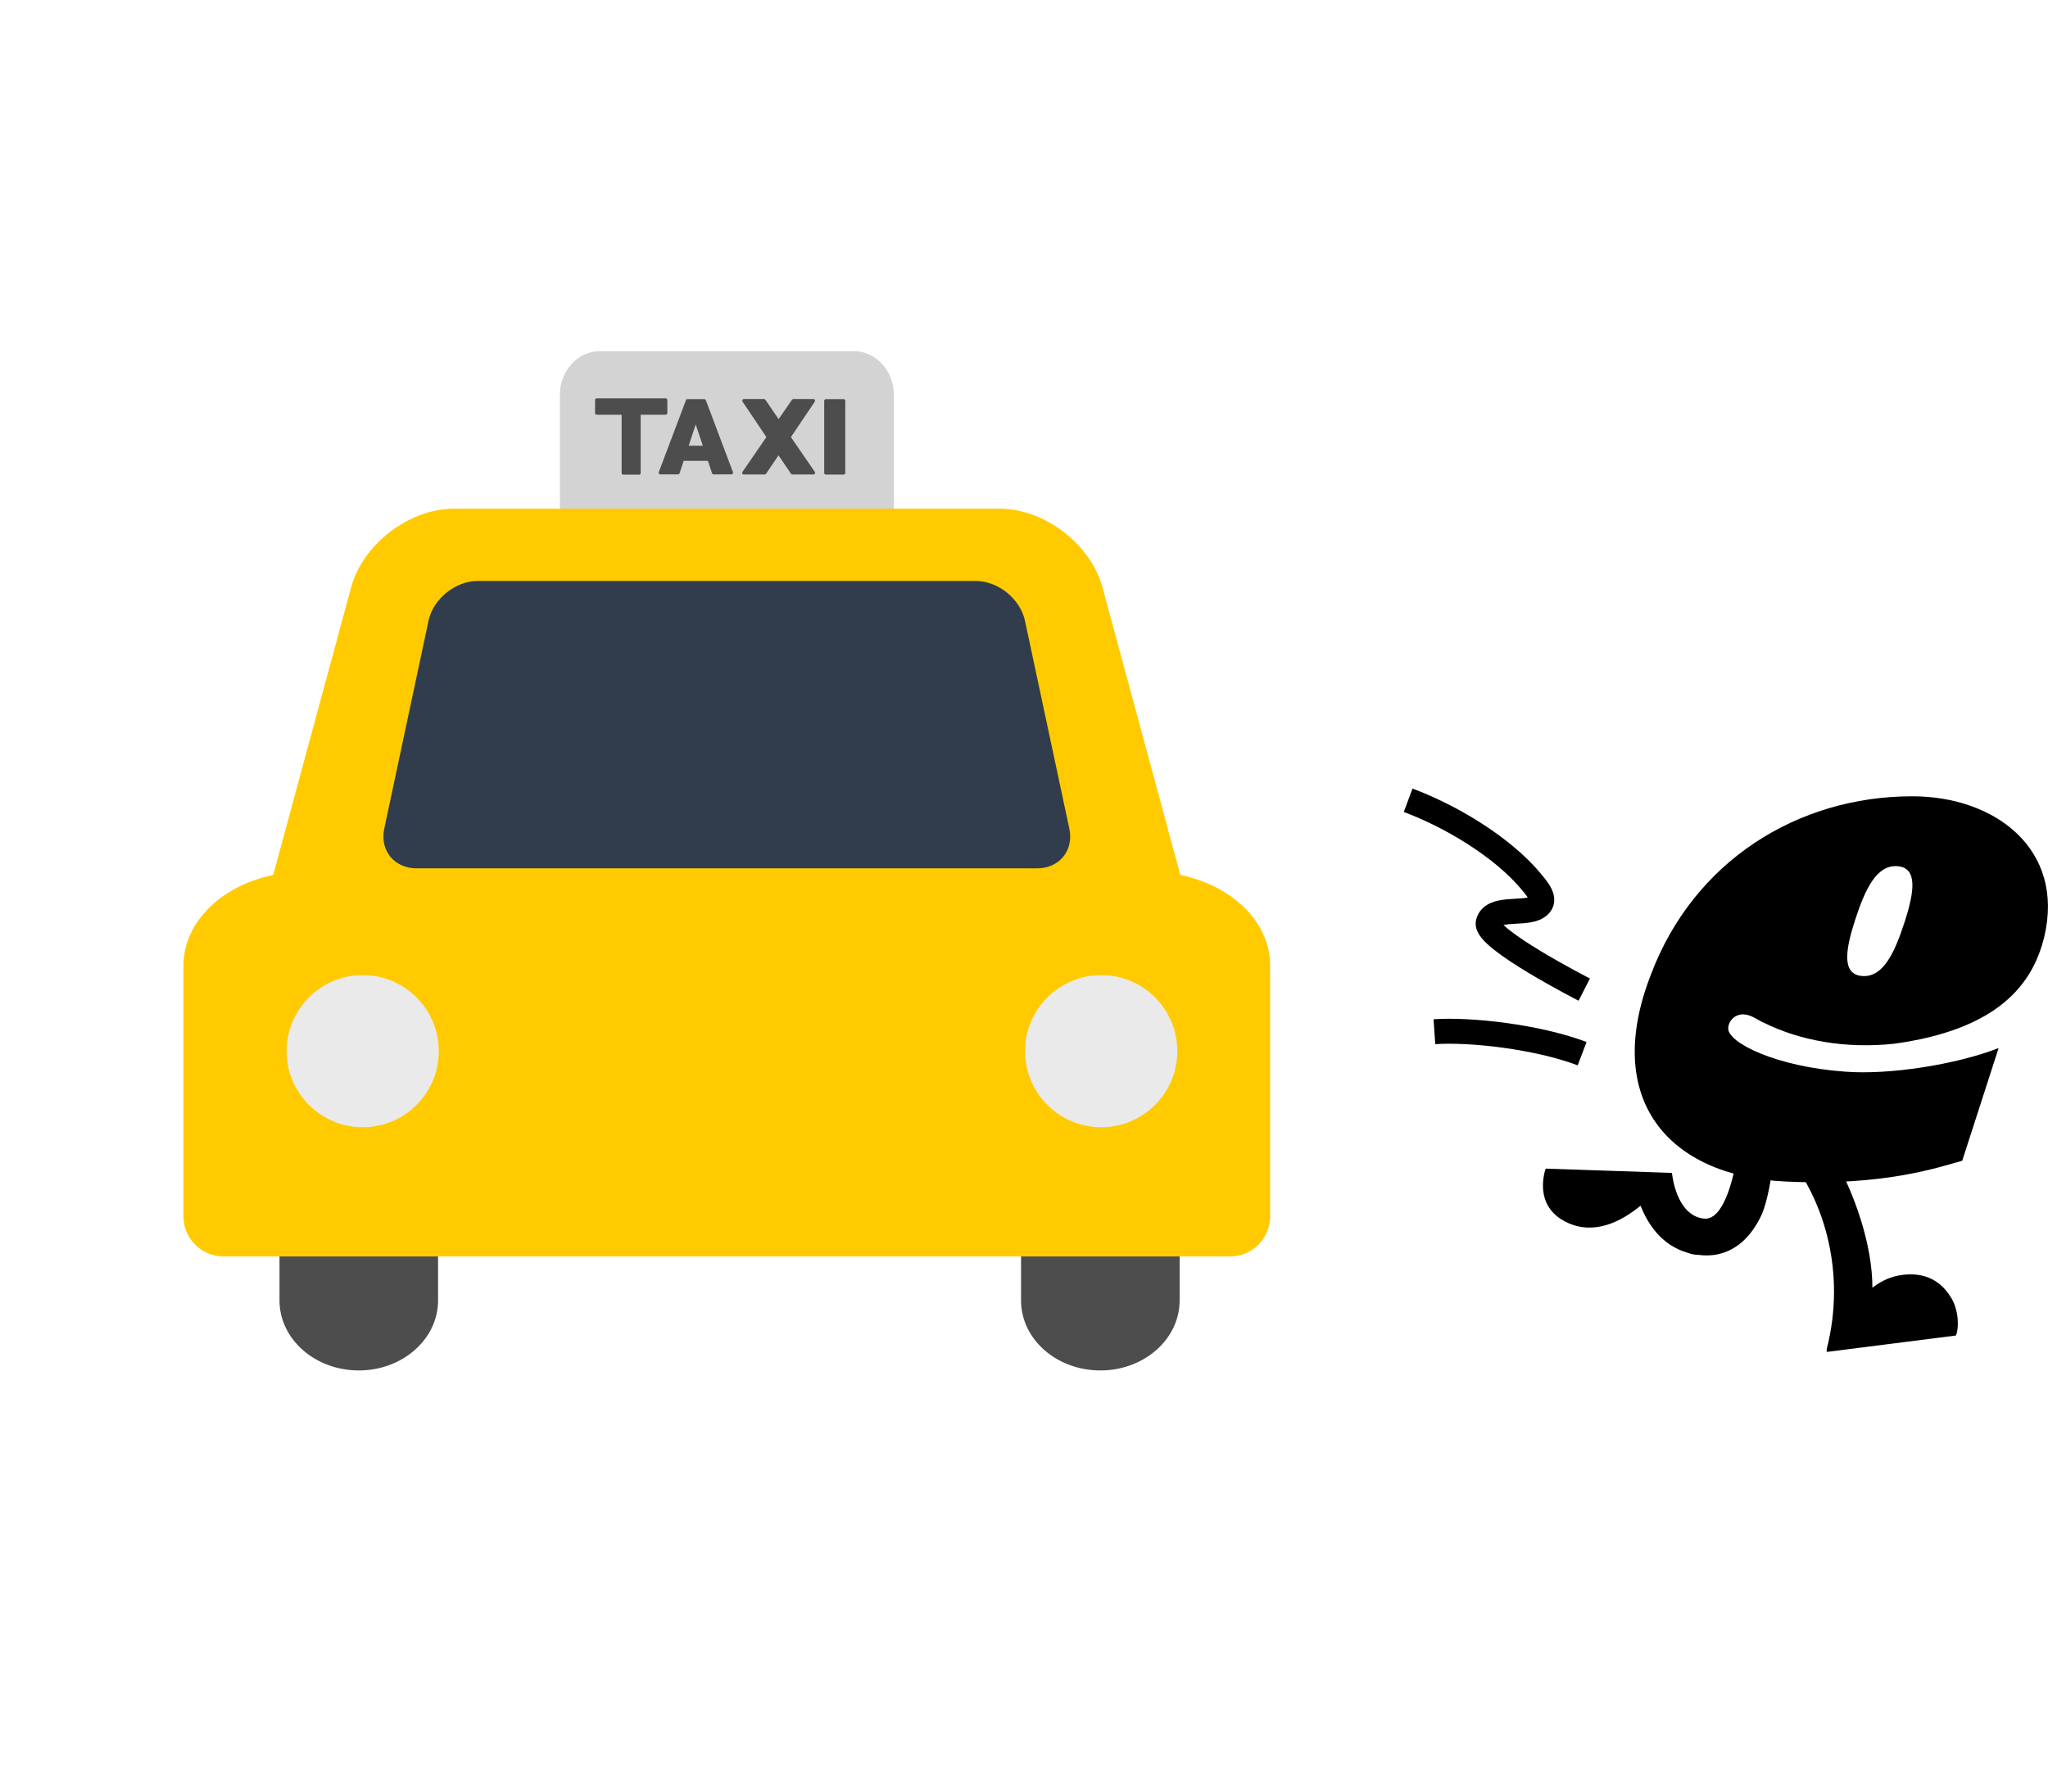 <svg width="120" height="105" viewBox="0 0 120 105" fill="none" xmlns="http://www.w3.org/2000/svg">
<path d="M117.106 61.425C114.639 62.386 110.71 63.013 108.076 62.804C104.063 62.511 101.304 61.132 101.262 60.296C101.262 59.794 101.722 59.376 102.266 59.46C102.642 59.502 103.018 59.794 103.311 59.92C105.484 61.007 108.16 61.466 110.961 61.174C117.106 60.338 119.112 57.662 119.781 54.903C120.994 49.803 116.939 46.668 112.048 46.668C105.317 46.668 99.256 50.472 96.748 57.077C93.863 64.434 97.751 68.907 104.565 69.242C110.375 69.534 113.594 68.406 114.974 68.029L117.106 61.425ZM111.588 54.067C111.003 55.865 110.334 57.286 109.121 57.202C107.909 57.119 108.118 55.697 108.703 53.9C109.289 52.102 109.957 50.681 111.17 50.765C112.382 50.848 112.173 52.27 111.588 54.067Z" fill="black"/>
<path d="M114.602 78.271L107.035 79.233V79.066C108.206 74.467 106.743 70.58 105.363 68.573C106.283 68.573 107.077 68.573 107.83 68.531C108.666 70.162 109.711 72.921 109.711 75.471C110.087 75.178 110.589 74.885 111.216 74.76C112.094 74.593 113.473 74.593 114.351 76.098C114.811 76.892 114.769 77.937 114.602 78.271Z" fill="black"/>
<path d="M103.819 68.615C103.778 69.074 103.569 70.37 103.234 71.165C102.147 73.505 100.475 73.673 99.555 73.547C99.347 73.547 99.096 73.505 98.887 73.422C97.424 73.004 96.588 71.833 96.128 70.663C94.957 71.624 93.41 72.377 91.864 71.666C89.732 70.705 90.568 68.489 90.568 68.489L97.967 68.74C97.967 68.74 98.176 71.206 99.806 71.415C101.144 71.624 101.687 68.238 101.687 68.238C102.356 68.406 103.067 68.573 103.819 68.615Z" fill="black"/>
<path d="M92.703 61.753C90.075 60.757 86.143 60.321 84.047 60.465" stroke="black" stroke-width="1.463" stroke-linejoin="round"/>
<path d="M92.828 57.999C92.828 57.999 86.978 55.006 87.202 54.078C87.426 53.149 89.152 53.577 89.941 53.231C90.648 52.899 90.303 52.364 89.772 51.733C88.007 49.574 84.861 47.775 82.508 46.902" stroke="black" stroke-width="1.463" stroke-linejoin="round"/>
<path d="M52.38 30.079C52.38 31.486 51.323 32.644 50.037 32.644H35.148C33.856 32.644 32.805 31.486 32.805 30.079V23.143C32.805 21.729 33.862 20.578 35.148 20.578H50.031C51.317 20.578 52.374 21.729 52.374 23.143V30.079H52.38Z" fill="#D3D3D3"/>
<path d="M41.263 23.391H40.276C40.235 23.391 40.2 23.414 40.194 23.45L38.597 27.678C38.591 27.693 38.59 27.708 38.592 27.724C38.594 27.739 38.599 27.754 38.608 27.766C38.62 27.79 38.655 27.802 38.685 27.802H39.724C39.766 27.802 39.801 27.778 39.818 27.737L40.059 27.009H41.48L41.721 27.737C41.733 27.772 41.768 27.802 41.809 27.802H42.855C42.884 27.802 42.914 27.79 42.931 27.766C42.949 27.743 42.955 27.708 42.949 27.678L41.357 23.45C41.334 23.414 41.304 23.391 41.263 23.391ZM40.353 26.122L40.764 24.877L41.181 26.122H40.353ZM49.433 23.391H48.387C48.335 23.391 48.294 23.438 48.294 23.491V27.713C48.294 27.772 48.335 27.813 48.387 27.813H49.433C49.486 27.813 49.527 27.772 49.527 27.713V23.491C49.527 23.438 49.486 23.391 49.433 23.391ZM46.343 25.617L47.741 23.538C47.75 23.522 47.754 23.506 47.755 23.488C47.757 23.471 47.754 23.454 47.747 23.438C47.73 23.408 47.7 23.385 47.665 23.385H46.484C46.455 23.385 46.426 23.402 46.408 23.426L45.621 24.565L44.846 23.426C44.822 23.402 44.799 23.385 44.77 23.385H43.589C43.572 23.385 43.554 23.389 43.54 23.399C43.525 23.408 43.514 23.422 43.507 23.438C43.489 23.467 43.489 23.508 43.507 23.538L44.905 25.617L43.501 27.661C43.477 27.69 43.477 27.725 43.495 27.755C43.513 27.79 43.542 27.807 43.577 27.807H44.816C44.84 27.807 44.875 27.796 44.887 27.766L45.615 26.686L46.349 27.766C46.367 27.796 46.391 27.807 46.426 27.807H47.665C47.706 27.807 47.736 27.79 47.747 27.755C47.765 27.725 47.765 27.684 47.747 27.661L46.343 25.617ZM39.102 24.207V23.444C39.102 23.391 39.061 23.344 39.008 23.344H34.961C34.908 23.344 34.867 23.391 34.867 23.444V24.207C34.867 24.26 34.908 24.307 34.961 24.307H36.424V27.719C36.424 27.778 36.471 27.819 36.523 27.819H37.446C37.498 27.819 37.539 27.778 37.539 27.719V24.307H39.008C39.055 24.301 39.102 24.254 39.102 24.207Z" fill="#4D4D4D"/>
<path d="M68.434 48.607V48.589L64.599 34.423C63.911 31.892 61.198 29.812 58.572 29.812H26.604C23.973 29.812 21.26 31.892 20.573 34.423L16.737 48.589C16.732 48.595 16.732 48.607 16.732 48.613L15.486 53.2H69.685L68.434 48.607Z" fill="#FFCB00"/>
<path d="M59.827 76.216C59.827 78.481 61.901 80.318 64.473 80.318C67.046 80.318 69.119 78.476 69.119 76.216V59.623C69.119 57.367 67.046 55.531 64.473 55.531C61.901 55.531 59.827 57.367 59.827 59.623V76.216ZM16.377 76.216C16.377 78.481 18.456 80.318 21.023 80.318C23.595 80.318 25.668 78.476 25.668 76.216V59.623C25.668 57.367 23.589 55.531 21.023 55.531C18.456 55.531 16.377 57.367 16.377 59.623V76.216Z" fill="#4D4D4D"/>
<path d="M67.392 51.102H17.78C13.916 51.102 10.75 53.568 10.75 56.581V71.294C10.75 72.586 11.807 73.637 13.099 73.637H72.079C73.365 73.637 74.422 72.58 74.422 71.294V56.581C74.428 53.568 71.262 51.102 67.392 51.102Z" fill="#FFCB00"/>
<path d="M21.253 66.064C23.715 66.064 25.71 64.068 25.71 61.606C25.71 59.144 23.715 57.148 21.253 57.148C18.791 57.148 16.795 59.144 16.795 61.606C16.795 64.068 18.791 66.064 21.253 66.064Z" fill="#EAEAEA"/>
<path d="M60.062 61.606C60.062 64.067 62.059 66.064 64.526 66.064C66.981 66.064 68.984 64.067 68.984 61.606C68.984 59.145 66.987 57.148 64.526 57.148C62.059 57.148 60.062 59.145 60.062 61.606Z" fill="#EAEAEA"/>
<path d="M60.058 36.384C59.782 35.098 58.484 34.047 57.169 34.047H27.996C26.681 34.047 25.383 35.098 25.107 36.384L22.517 48.554C22.241 49.84 23.098 50.891 24.408 50.891H60.763C62.079 50.891 62.93 49.84 62.654 48.554L60.058 36.384Z" fill="#313D4C"/>
</svg>

